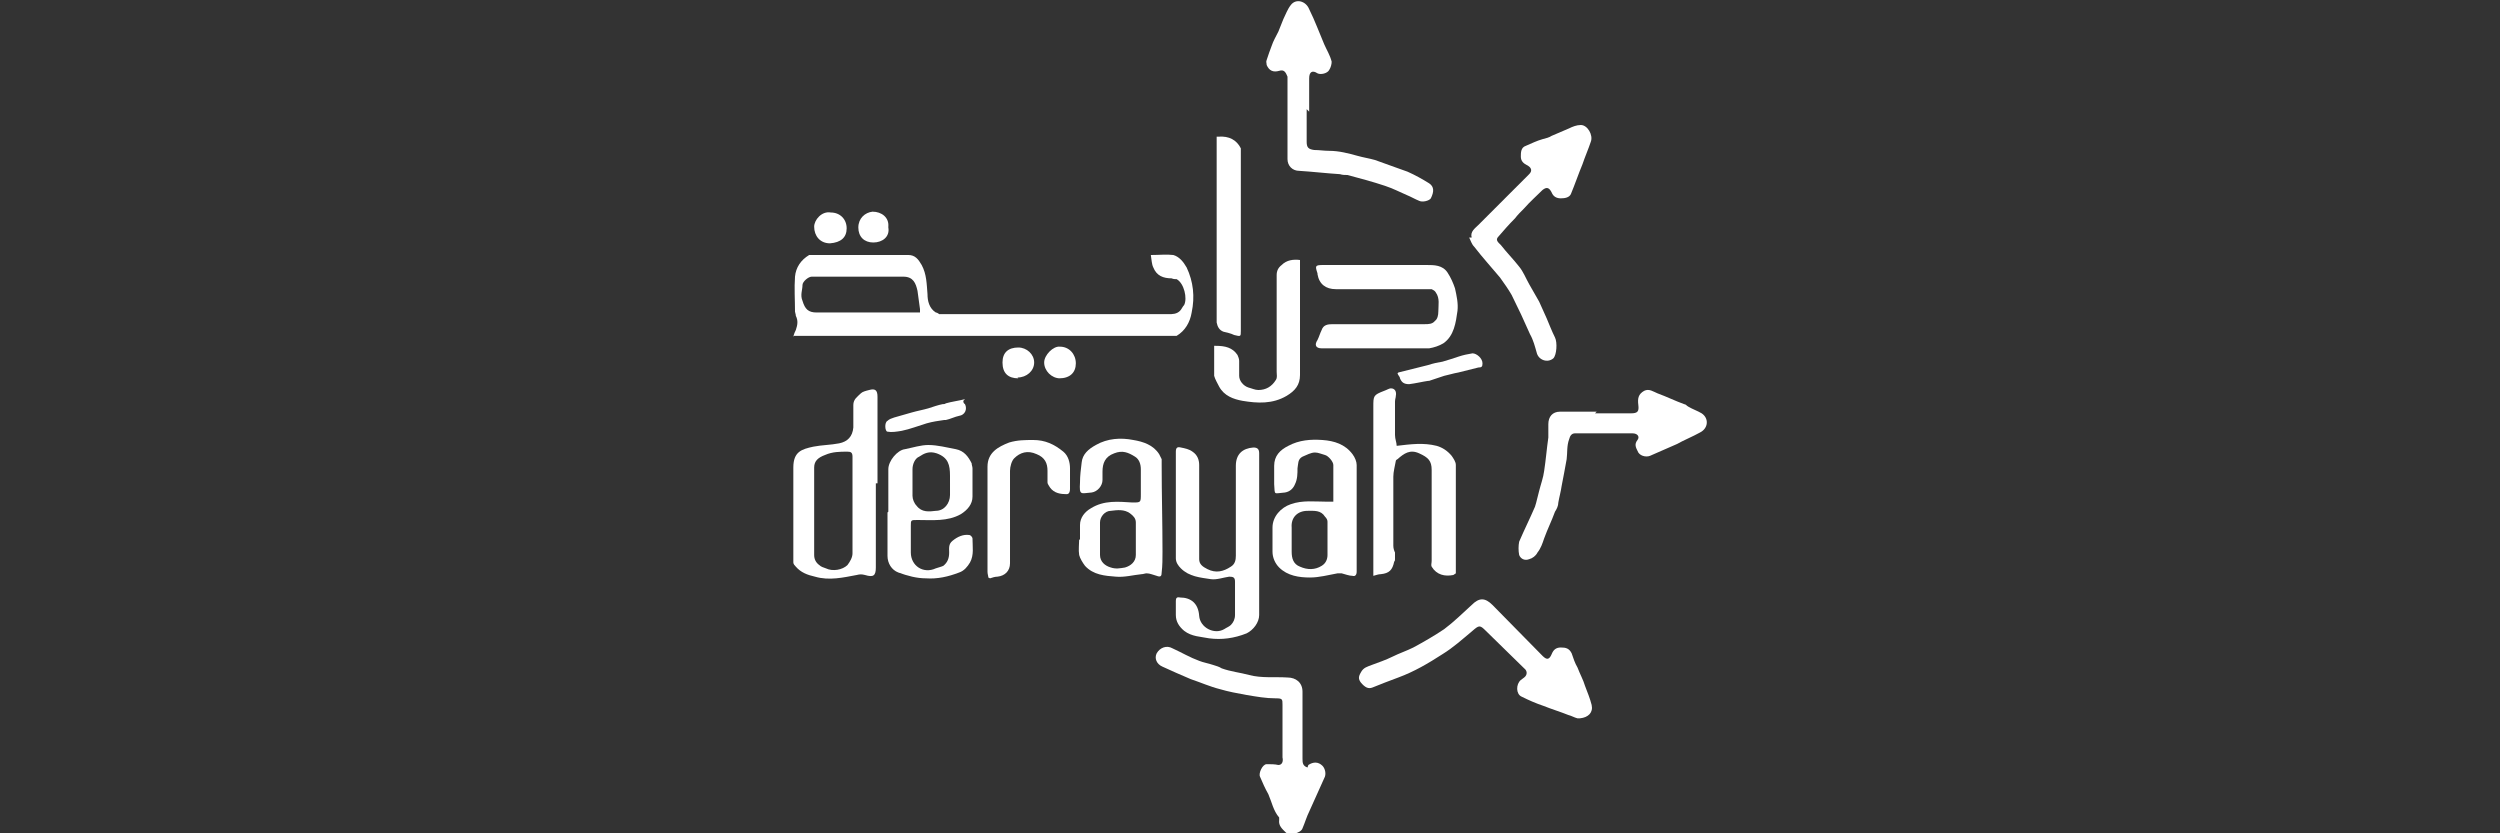 <?xml version="1.0" encoding="UTF-8"?>
<svg id="Layer_1" xmlns="http://www.w3.org/2000/svg" xmlns:xlink="http://www.w3.org/1999/xlink" version="1.1" viewBox="0 0 300 100">
  <rect x="0" y="0" width="300" height="100" fill="#333333" stroke="none"/>
  <!-- Generator: Adobe Illustrator 29.0.1, SVG Export Plug-In . SVG Version: 2.1.0 Build 192)  -->
  <defs>
    <style>
      .st0 {
        fill: none;
      }

      .st1 {
        fill: #fff;
      }

      .st2 {
        clip-path: url(#clippath);
      }
    </style>
    <clipPath id="clippath">
      <rect class="st0" x="95.1" width="109.7" height="100"/>
    </clipPath>
  </defs>
  <g class="st2">
    <g>
      <path class="st1" d="M95.2,40.4c.1-.4.2-.6.3-.8.2-.6.3-1.1,0-1.7,0-.2-.1-.4-.1-.5,0-1.4-.1-2.8,0-4.2.1-1.1.7-2,1.7-2.6.1,0,.3,0,.5,0,3.8,0,7.6,0,11.4,0,.8,0,1.2.5,1.6,1.2.6,1.1.6,2.3.7,3.5,0,.8.2,1.7,1,2.2.1,0,.3.1.4.2.2,0,.5,0,.7,0h26.8c.5,0,1,0,1.4-.4.2-.2.3-.5.5-.7.4-.8,0-2.6-.9-3.1-.2,0-.4,0-.6-.1-1,0-1.8-.3-2.2-1.3-.2-.4-.2-.9-.3-1.5,1,0,1.9-.1,2.7,0,.7.2,1.2.8,1.6,1.5.8,1.7,1,3.5.6,5.4-.2,1.2-.8,2.2-1.8,2.8-.1,0-.3,0-.4,0-.4,0-.7,0-1.1,0h-44.4ZM110.4,37.6c0-.2,0-.3,0-.5-.1-.7-.2-1.4-.3-2.2-.2-.9-.5-1.7-1.7-1.7-2.8,0-5.6,0-8.4,0-.9,0-1.8,0-2.6,0-.4,0-1.1.6-1.1,1,0,.6-.3,1.2,0,1.9.3,1,.7,1.4,1.7,1.4,4,0,7.9,0,11.9,0,.2,0,.4,0,.6,0h0Z"/>
      <path class="st1" d="M151.1,64.1c0,3.2,0,6.4,0,9.7,0,.9-.7,1.8-1.5,2.2-1.5.6-3,.8-4.5.6-1-.2-2.1-.2-3-.9-.6-.5-1-1.1-1-1.9,0-.5,0-1.1,0-1.7,0-.3.1-.5.5-.4,1.3,0,2.2.7,2.3,2.2.1,1.4,1.8,2.3,3,1.6.3-.2.6-.3.8-.5.3-.3.5-.7.5-1.2,0-1.3,0-2.7,0-4,0-.5-.2-.6-.7-.6-.7.1-1.5.4-2.2.3-1.3-.2-2.6-.3-3.6-1.3-.3-.3-.6-.7-.6-1.2,0-4.3,0-8.5,0-12.8,0-.5.2-.6.6-.5.5.1,1,.2,1.4.5.6.4.8,1,.8,1.6,0,3.5,0,6.9,0,10.4,0,.3,0,.6,0,.9,0,.6.4.9,1,1.2,1,.5,1.9.3,2.8-.3.5-.3.6-.8.6-1.3,0-3.6,0-7.2,0-10.8,0-1.4.8-2.1,2.1-2.2.5,0,.7.2.7.7,0,2.8,0,5.7,0,8.5v1.4h0Z"/>
      <path class="st1" d="M156.8,13.1c0,1.3,0,2.6,0,3.9,0,.7.2.9.9,1,.6,0,1.2.1,1.8.1,1.2,0,2.3.3,3.4.6.7.2,1.4.3,2.1.5.8.3,1.7.6,2.5.9.5.2.9.3,1.4.5.9.4,1.8.9,2.6,1.4.6.4.6,1,.2,1.8-.2.3-1,.5-1.4.3-.5-.2-1-.5-1.5-.7-.9-.4-1.7-.8-2.6-1.1-1.5-.5-3-.9-4.5-1.3-.3,0-.6,0-.9-.1-1.6-.1-3.3-.3-4.9-.4-.8,0-1.4-.6-1.4-1.4,0-3.1,0-6.2,0-9.3,0-.2,0-.4,0-.6-.2-.5-.4-.9-1-.7-.7.2-1.2,0-1.5-.7,0-.2-.1-.4,0-.6.2-.6.4-1.2.6-1.7.2-.6.5-1.1.8-1.7.2-.5.4-1,.6-1.5.3-.6.5-1.2.9-1.7.6-.8,1.8-.5,2.2.5.7,1.4,1.2,2.8,1.8,4.2.3.7.7,1.3.9,2.1,0,.3-.1.7-.3,1-.2.4-1,.6-1.4.4-.6-.4-1-.2-1,.6,0,1.3,0,2.7,0,4h0Z"/>
      <path class="st1" d="M176.6,28.5c-.2-.7.4-1.1.8-1.5,2-2,4.1-4.1,6.1-6.1.4-.4.3-.8-.3-1.1-.4-.2-.7-.5-.7-1,0-.5,0-1.1.6-1.3.7-.3,1.3-.6,2-.8.4-.1.8-.2,1.1-.4.7-.3,1.4-.6,2.1-.9.4-.2.9-.4,1.4-.4.8,0,1.5,1.2,1.2,2-.3.9-.7,1.8-1,2.7-.5,1.2-.9,2.4-1.4,3.6-.2.4-.7.5-1.2.5-.5,0-.9-.2-1.1-.7-.3-.6-.6-.7-1.1-.3-.7.7-1.5,1.4-2.2,2.2-.4.4-.8.8-1.1,1.2-.7.7-1.4,1.5-2,2.2-.4.4,0,.7.3,1,.7.9,1.5,1.7,2.2,2.6.5.6.8,1.4,1.2,2.1.4.7.8,1.4,1.2,2.1.3.7.6,1.3.9,2,.3.7.6,1.5,1,2.3.3.6.2,2.1-.2,2.5-.7.6-1.8.2-2-.7-.2-.7-.4-1.5-.8-2.2-.7-1.6-1.4-3.1-2.2-4.7-.4-.7-.9-1.4-1.4-2.1-1-1.2-2.1-2.4-3.1-3.7-.3-.3-.4-.7-.6-1.1,0,0,0,0,.1,0h0Z"/>
      <path class="st1" d="M189.3,86.2c-.4-.1-.7-.3-1.1-.4-1-.4-2-.7-3-1.1-.9-.3-1.8-.7-2.6-1.1-.7-.3-.7-1.5-.1-2,.1-.1.3-.2.4-.3.4-.3.4-.8,0-1.1-1.5-1.5-3.1-3-4.6-4.5-.7-.7-.8-.7-1.6,0-1.2,1-2.3,2-3.6,2.8-1.7,1.1-3.4,2.1-5.3,2.8-1.1.4-2.1.8-3.1,1.2-.5.2-.9,0-1.4-.6-.3-.4-.3-.7,0-1.2.3-.6.8-.7,1.3-.9.8-.3,1.7-.6,2.5-1,.8-.4,1.7-.7,2.5-1.1,1.3-.7,2.5-1.4,3.7-2.2,1.2-.9,2.2-1.9,3.3-2.9.9-.9,1.6-.9,2.5,0,2,2,4,4.1,6,6.1.5.5.8.5,1.1-.2.2-.5.5-.8,1.1-.8.6,0,1,.1,1.3.7.2.6.4,1.2.7,1.7.3.8.7,1.5.9,2.2.3.8.6,1.5.8,2.3.2.9-.4,1.5-1.4,1.6h0Z"/>
      <path class="st1" d="M105.1,58v10.1c0,1-.3,1.2-1.3.9-.4-.1-.6-.1-1,0-1.6.3-3.3.7-5,.2-.9-.2-1.7-.5-2.3-1.2-.1-.1-.3-.3-.3-.5,0-.4,0-.7,0-1.1,0-3.4,0-6.9,0-10.3,0-1.9,1-2.2,2.4-2.5,1-.2,2.1-.2,3.1-.4,1-.2,1.6-.8,1.7-1.9,0-.9,0-1.8,0-2.7,0-.7.5-1,.9-1.4.2-.2.6-.3,1-.4.7-.2,1,0,1,.8v10.4h0ZM102.3,60.7c0-2,0-4,0-5.9,0-.5-.2-.6-.6-.6-.9,0-1.8,0-2.7.4-.8.3-1.3.7-1.3,1.5,0,3.5,0,7,0,10.5,0,.5.2.9.6,1.2.2.2.5.3.8.4.8.4,2,.2,2.6-.4.3-.4.6-.9.6-1.4,0-1.9,0-3.8,0-5.7h0Z"/>
      <path class="st1" d="M157,91.8c.6-.4,1.2-.4,1.7.1.3.3.5,1,.2,1.5-.6,1.3-1.2,2.7-1.8,4-.3.6-.5,1.3-.8,2-.2.6-1.6.9-2,.5-.4-.4-.9-.8-.8-1.5,0-.1,0-.3,0-.3-.7-.8-.9-1.9-1.3-2.8-.4-.7-.7-1.4-1-2.1-.2-.4.3-1.5.8-1.5.5,0,1,0,1.4.1.5,0,.6-.5.5-.9,0-2.1,0-4.2,0-6.3,0-.7,0-.8-.8-.8-1.2,0-2.3-.2-3.5-.4-1.1-.2-2.2-.4-3.2-.7-1.2-.3-2.3-.8-3.5-1.2-1.2-.5-2.3-1-3.4-1.5-.7-.3-1-1-.7-1.6.4-.7,1.2-1,1.9-.6,1.1.5,2.1,1.1,3.2,1.5.5.2,1.1.3,1.7.5.3.1.7.2,1,.4,1.1.4,2.2.5,3.3.8,1.5.4,3.1.2,4.6.3,1,0,1.8.6,1.8,1.7,0,2.7,0,5.3,0,8,0,.5,0,.9.6,1.1h0Z"/>
      <path class="st1" d="M191.4,49.6c1.4,0,2.9,0,4.3,0,.8,0,1-.2.9-1-.1-.8,0-1.3.7-1.7.6-.3,1.1.1,1.6.3,1.1.4,2.1.9,3.2,1.3.2,0,.3.2.5.3.5.3,1.1.5,1.6.8.9.6.8,1.8-.2,2.3-.9.5-1.9.9-2.8,1.4-1.1.5-2.1.9-3.2,1.4-.5.2-1.3,0-1.5-.6-.2-.4-.4-.8,0-1.3.3-.4,0-.8-.6-.8-2.3,0-4.6,0-6.9,0-.4,0-.6.3-.7.7-.3.8-.2,1.6-.3,2.4-.2,1.1-.4,2.2-.6,3.2-.1.7-.3,1.4-.4,2,0,.4-.2.8-.4,1.1-.4,1.1-.9,2.1-1.3,3.2-.2.6-.4,1.2-.8,1.7-.2.4-.6.7-1,.8-.5.2-1,0-1.2-.5-.1-.5-.1-1.1,0-1.6.6-1.4,1.3-2.8,1.9-4.2.2-.6.3-1.2.5-1.9.2-.8.5-1.6.6-2.4.2-1.3.3-2.6.5-4,0-.5,0-1.1,0-1.6,0-.9.5-1.5,1.4-1.5,1.5,0,2.9,0,4.4,0h0s0,0,0,0Z"/>
      <path class="st1" d="M174.4,69c-1,.2-2,0-2.6-1-.1-.2,0-.4,0-.7,0-3.6,0-7.3,0-10.9,0-1.1-.4-1.5-1.5-2-1.1-.5-1.8,0-2.6.7,0,0-.2.1-.2.2-.1.6-.3,1.3-.3,1.9,0,2.8,0,5.5,0,8.3,0,.3.1.6.2.8,0,.3,0,.6,0,.8,0,.1,0,.2-.1.3-.2,1-.6,1.4-1.6,1.5-.3,0-.5.1-.9.2,0-.3,0-.5,0-.7,0-6.5,0-13.1,0-19.6,0-1.3,0-1.4,1.3-1.9.3-.1.6-.3.8-.3.5,0,.7.4.6.9,0,.2-.1.4-.1.7,0,1.3,0,2.7,0,4,0,.5.2.9.2,1.3,1.7-.2,3.2-.4,4.8,0,.7.2,1.3.6,1.8,1.2.2.3.5.7.5,1.1,0,4.3,0,8.5,0,12.8,0,0,0,.1,0,.2Z"/>
      <path class="st1" d="M165.1,41.8c-2.2,0-4.4,0-6.5,0-.7,0-.9-.4-.5-1,.2-.4.3-.8.5-1.2.2-.6.7-.7,1.3-.7,3.7,0,7.4,0,11.1,0,.4,0,.9,0,1.2-.4.3-.2.4-.7.4-1.1,0-.8.2-1.6-.3-2.3-.1-.2-.3-.3-.5-.4-.2,0-.5,0-.7,0-3.6,0-7.2,0-10.8,0-1.2,0-2-.6-2.2-1.8,0,0,0,0,0-.1-.3-.9-.3-1,.7-1,4.1,0,8.3,0,12.4,0,.9,0,1.9,0,2.5.9.4.6.7,1.3.9,1.9.2.9.4,1.8.3,2.7-.2,1.4-.4,3-1.7,3.9-.5.3-1.1.5-1.7.6-2.2,0-4.4,0-6.6,0h0Z"/>
      <path class="st1" d="M160,60.3c0-1.6,0-3,0-4.5,0-.4-.6-1.1-1-1.2-.4-.1-.8-.3-1.2-.3-.5,0-1,.3-1.5.5-.6.3-.5.9-.6,1.4,0,.6,0,1.3-.3,1.9-.2.5-.6.9-1.2,1-1.4.1-1.2.4-1.3-1,0-.7,0-1.5,0-2.2,0-1.2.7-1.9,1.7-2.4,1.3-.7,2.7-.8,4.1-.7,1.4.1,2.7.5,3.6,1.7.3.4.5.9.5,1.3,0,4.3,0,8.5,0,12.8,0,.4-.2.6-.5.5-.4,0-.9-.2-1.3-.3-.1,0-.3,0-.5,0-1.1.2-2.2.5-3.3.5-1.3,0-2.7-.2-3.7-1.2-.5-.5-.8-1.2-.8-1.9,0-1,0-1.9,0-2.9,0-1.3,1-2.4,2.2-2.8,1.4-.5,2.9-.3,4.3-.3.3,0,.5,0,.8,0h0ZM159.3,64.8h0c0-.7,0-1.5,0-2.2,0-.2-.1-.4-.3-.6-.5-.8-1.3-.7-2.1-.7-1.2,0-2,.8-1.9,2,0,1,0,2,0,2.9,0,.8.2,1.5,1,1.8.9.4,1.8.4,2.6-.1.5-.3.7-.8.7-1.3,0-.6,0-1.2,0-1.8h0Z"/>
      <path class="st1" d="M129.6,64.8c0-.6,0-1.2,0-1.8,0-.9.6-1.6,1.3-2,1.6-1,3.3-.8,5-.7,1,0,1,0,1-1s0-2,0-3c0-.6-.2-1.2-.7-1.5-.8-.5-1.5-.8-2.5-.4-1.1.4-1.4,1.2-1.4,2.2s0,.7,0,1c0,.7-.6,1.4-1.3,1.5-1.3.1-1.5.4-1.4-1.2,0-.8.1-1.6.2-2.4.1-1,.8-1.6,1.7-2.1,1.4-.8,3-.9,4.5-.6,1.2.2,2.4.6,3.1,1.7.1.2.2.4.3.6,0,.2,0,.5,0,.7,0,3.5.1,6.9.1,10.4,0,.8,0,1.7-.1,2.5,0,.4-.1.6-.6.4-.4-.1-.8-.3-1.2-.3-.2,0-.4.1-.6.1-1,.1-2.1.4-3.1.3-1.3-.1-2.7-.2-3.7-1.3-.3-.4-.6-.9-.7-1.3-.1-.6,0-1.3,0-1.9h0,0ZM136.3,64.7h0c0-.7,0-1.3,0-2,0-.5-.3-.8-.7-1.1-.7-.5-1.5-.4-2.3-.3-.7,0-1.3.7-1.3,1.4,0,1.3,0,2.6,0,3.9,0,.8.6,1.3,1.3,1.5.6.2,1.1.1,1.7,0,.7-.2,1.3-.7,1.3-1.5,0-.6,0-1.3,0-1.9h0Z"/>
      <path class="st1" d="M106.6,61.4c0-1.7,0-3.4,0-5.1,0-1,1.1-2.3,2-2.4,1-.2,1.9-.5,2.8-.5,1.1,0,2.2.3,3.3.5,1,.2,1.5.9,1.9,1.7,0,.2.1.4.1.6,0,1.1,0,2.3,0,3.4,0,.9-.6,1.6-1.4,2.1-1.6.9-3.4.7-5.2.7-.8,0-.8,0-.8.7s0,2.1,0,3.2c0,1.6,1.5,2.6,3,1.9.3-.1.7-.2.9-.3.5-.4.7-.9.7-1.6,0-.5-.1-1,.4-1.4.6-.5,1.3-.8,2-.7.2,0,.4.3.4.4,0,1,.2,2-.3,2.9-.3.5-.7,1-1.3,1.2-1.3.5-2.6.8-4,.7-1.1,0-2.2-.3-3.3-.7-.8-.3-1.3-1.1-1.3-2,0-1.7,0-3.5,0-5.2h0,0ZM114,58h0c0-.3,0-.6,0-.9,0-1.3-.2-2.2-1.6-2.7-.9-.3-1.5,0-2.1.4-.5.2-.8.9-.8,1.5,0,1.1,0,2.1,0,3.2,0,.4.2.9.5,1.2.6.8,1.5.7,2.3.6,1,0,1.7-.9,1.7-1.9,0-.5,0-1,0-1.5h0Z"/>
      <path class="st1" d="M145.9,41.5c1.1,0,2,.2,2.6,1.1.1.2.2.5.2.7,0,.6,0,1.2,0,1.8,0,.6.5,1.2,1.1,1.4.4.1.8.3,1.2.3.9,0,1.6-.4,2.1-1.2.2-.3.1-.6.1-1,0-3.9,0-7.7,0-11.6,0-.5.2-.9.6-1.2.6-.6,1.4-.7,2.2-.6,0,.2,0,.4,0,.6,0,4.4,0,8.8,0,13.2,0,1.2-.6,1.9-1.6,2.5-1.7,1-3.5.9-5.3.6-1.1-.2-2.2-.6-2.8-1.7-.2-.4-.5-.9-.6-1.3,0-1.2,0-2.4,0-3.6h0Z"/>
      <path class="st1" d="M146.2,16.4c1.3-.1,2.2.4,2.7,1.4,0,.2,0,.4,0,.6,0,7.1,0,14.2,0,21.3,0,.7,0,.7-.8.5-.4-.2-.9-.3-1.3-.4-.5-.2-.7-.6-.8-1.1,0-.4,0-.8,0-1.2,0-6.8,0-13.5,0-20.3v-.8h0Z"/>
      <path class="st1" d="M118.6,69.3c0-.2-.1-.4-.1-.7,0-4.2,0-8.4,0-12.6,0-1.7,1.3-2.4,2.6-2.9,1-.3,1.9-.3,2.9-.3,1.4,0,2.5.5,3.6,1.4.6.5.8,1.3.8,2,0,.8,0,1.6,0,2.5,0,.3-.1.6-.4.6-.7,0-1.5-.1-2-.8-.1-.2-.3-.4-.3-.6,0-.4,0-.9,0-1.4,0-.9-.3-1.6-1.3-2-1.1-.5-2-.2-2.7.5-.3.3-.5,1-.5,1.5,0,3.4,0,6.8,0,10.2,0,.3,0,.6,0,.9,0,.9-.6,1.5-1.5,1.6-.3,0-.6.1-.9.2h0Z"/>
      <path class="st1" d="M167.8,44.7c.4-.1.8-.2,1.2-.3.8-.2,1.6-.4,2.4-.6.6-.2,1.1-.3,1.7-.4.7-.2,1.3-.4,1.9-.6.6-.2,1.1-.3,1.7-.4.5,0,1.2.6,1.2,1.2,0,.4-.1.5-.5.5-.8.2-1.6.4-2.4.6-.6.1-1.2.3-1.7.4-.6.2-1.2.4-1.8.6,0,0,0,0-.1,0-.7.1-1.5.3-2.3.4-.6,0-.9-.2-1.1-.7,0-.2-.2-.3-.3-.6h0Z"/>
      <path class="st1" d="M115.6,48.1c0,.1,0,.3.2.4.3.6,0,1.3-.7,1.4-.5.1-1.1.4-1.6.5,0,0-.1,0-.2,0-.7.1-1.4.2-2.1.4-1,.3-2,.7-3,.9-.6.1-1.2.2-1.7.1-.3,0-.4-1.1,0-1.3.2-.2.5-.3.8-.4.7-.2,1.4-.4,2.1-.6.7-.2,1.3-.3,2-.5.6-.2,1.2-.4,1.7-.5.1,0,.3,0,.4-.1.7-.2,1.5-.3,2.3-.5Z"/>
      <path class="st1" d="M99.7,25.5c1.1,0,1.9.8,1.9,1.9,0,1.1-.7,1.7-2,1.8-1.2,0-1.9-.9-1.9-2,0-.8.9-1.9,2-1.7Z"/>
      <path class="st1" d="M127.2,45.4c-1,0-1.9-.9-1.9-1.9,0-.9,1.1-2,1.9-1.9,1.1,0,1.9.9,1.9,2,0,1.1-.7,1.8-2,1.8h0Z"/>
      <path class="st1" d="M122.2,45.4c-1.2,0-1.9-.6-1.9-1.9,0-1.2.7-1.8,1.9-1.8,1,0,1.9.8,1.9,1.8,0,1-.9,1.8-2,1.8h0Z"/>
      <path class="st1" d="M106.6,27.3c.2,1.1-.7,1.8-1.8,1.8-1.1,0-1.8-.7-1.8-1.8,0-1.1.8-1.8,1.7-1.9,1.1,0,2,.7,1.9,1.8Z"/>
    </g>
  </g>
</svg>